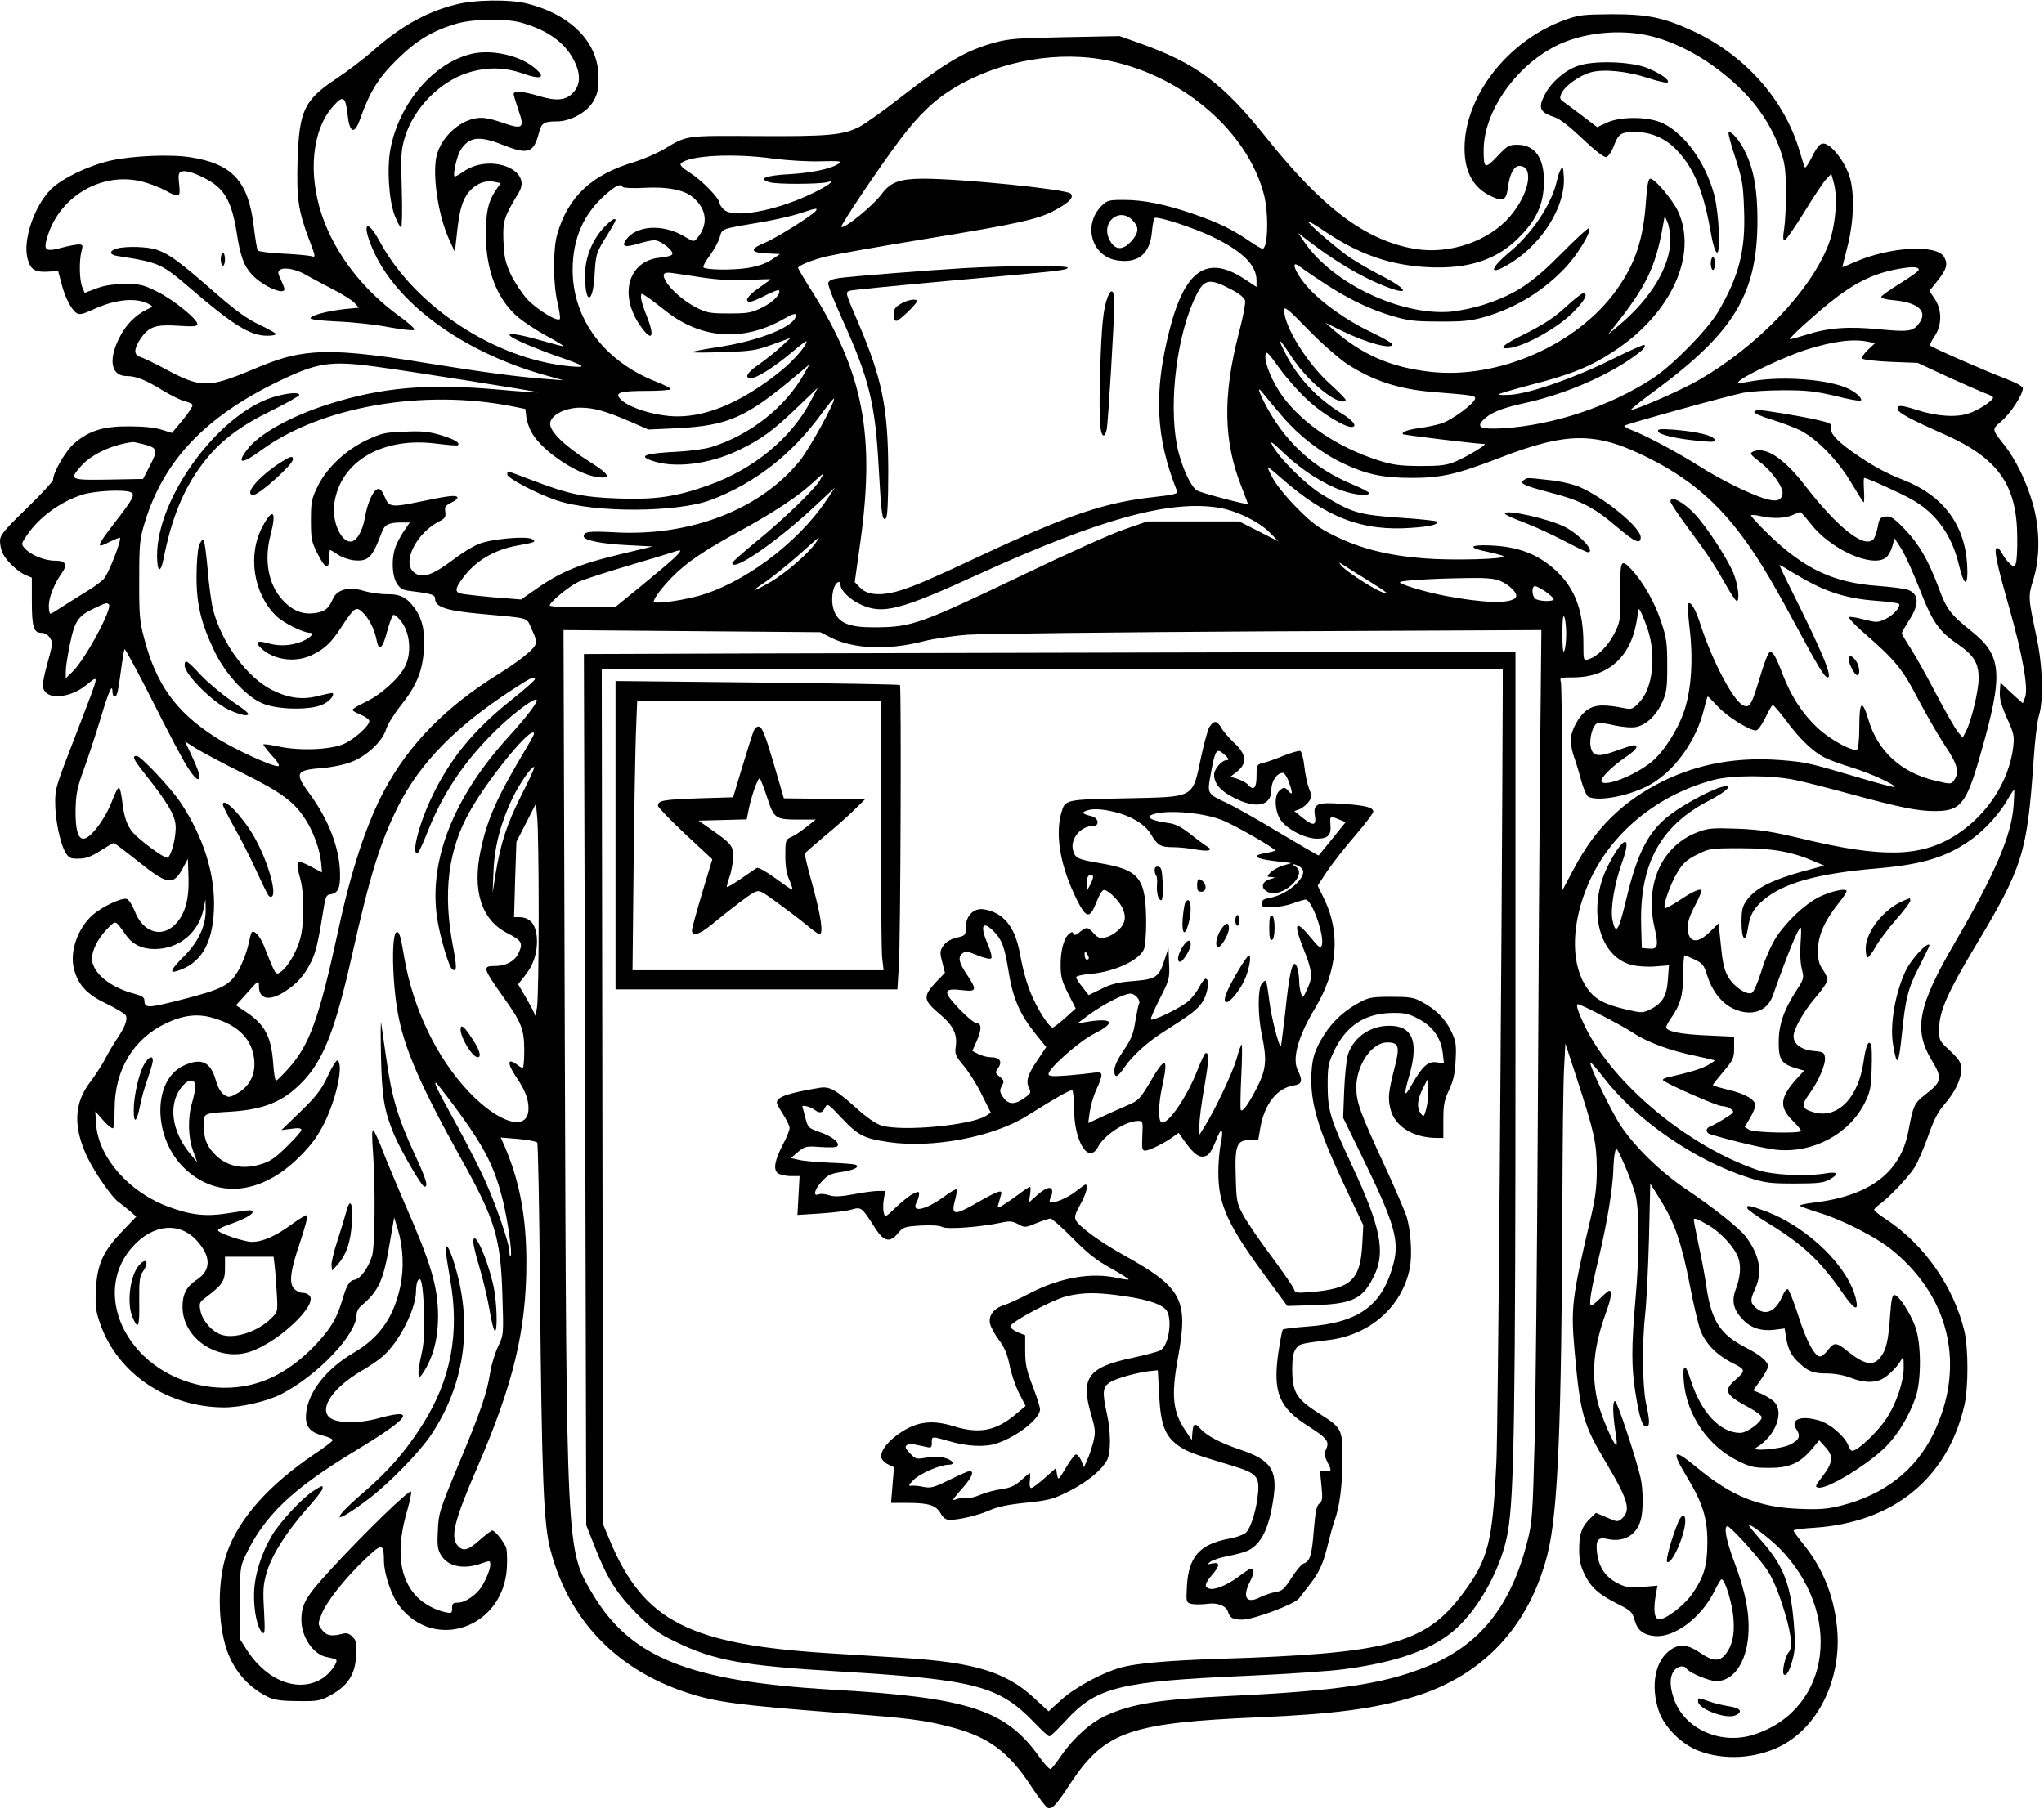 <?xml version="1.0" encoding="UTF-8" standalone="yes"?>
<svg version="1.0" xmlns="http://www.w3.org/2000/svg" width="962.014" height="851.542" viewBox="0 0 963 852" preserveAspectRatio="xMidYMid meet">
  <g transform="translate(0,852) scale(0.1,-0.1)" fill="#000000" stroke="none">
    <path d="M2144 8500 c-140 -36 -261 -105 -391 -221 -38 -33 -112 -90 -166
-126 -155 -103 -177 -151 -185 -386 -5 -180 3 -237 53 -370 33 -86 33 -89 12
-82 -12 3 -73 9 -135 12 -62 3 -115 10 -118 15 -3 5 -12 58 -19 118 -26 209
-101 290 -298 321 -96 15 -275 7 -377 -16 -105 -24 -229 -84 -280 -135 -79
-79 -134 -241 -110 -328 13 -50 35 -64 97 -60 l47 3 16 -61 c18 -68 46 -121
72 -138 13 -8 30 -4 75 17 106 49 204 59 265 26 20 -11 20 -12 -9 -25 -56 -27
-102 -74 -132 -136 -52 -104 -37 -178 36 -178 44 0 89 -18 170 -68 40 -24 87
-47 104 -51 18 -4 34 -11 36 -17 2 -6 -19 -38 -47 -72 l-50 -60 -48 15 c-30
10 -85 16 -152 16 -123 1 -190 -20 -260 -80 -40 -34 -100 -137 -100 -172 0 -7
-56 -68 -125 -135 -110 -107 -125 -126 -125 -154 0 -18 6 -45 14 -60 19 -37
75 -88 109 -101 l27 -11 0 -110 c0 -122 8 -150 45 -150 15 0 31 -9 40 -23 13
-21 13 -29 0 -78 -38 -137 -40 -157 -20 -179 31 -34 122 -20 185 29 71 55 74
76 -35 -209 -103 -266 -105 -271 -105 -340 0 -80 23 -191 48 -234 16 -27 23
-31 63 -30 33 0 58 9 102 37 31 20 60 37 63 37 3 0 53 -38 111 -84 144 -116
169 -119 216 -32 l22 41 3 -83 c4 -108 -16 -180 -64 -227 -64 -64 -151 -36
-189 63 -11 28 -28 55 -38 58 -23 7 -114 -35 -161 -76 -71 -63 -109 -174 -87
-256 20 -75 62 -119 155 -163 46 -22 86 -47 90 -56 7 -20 -7 -56 -43 -108 -15
-23 -40 -64 -54 -92 -14 -27 -45 -76 -70 -109 -79 -101 -84 -214 -14 -360 35
-72 114 -186 146 -209 10 -6 32 -25 51 -40 l32 -28 -66 -69 c-90 -93 -119
-157 -124 -275 -4 -77 -1 -101 20 -161 82 -235 317 -393 584 -394 79 0 200 28
266 61 173 88 358 282 358 376 0 13 9 31 21 41 85 72 106 119 137 307 l19 110
17 -55 c26 -85 30 -184 12 -270 -31 -145 -98 -241 -219 -312 -131 -77 -215
-185 -225 -287 -5 -59 16 -88 80 -104 27 -7 47 -16 45 -22 -1 -5 -40 -35 -87
-66 -214 -145 -354 -302 -411 -464 -45 -129 -45 -332 1 -462 35 -99 106 -178
200 -221 24 -11 66 -16 135 -16 93 -1 104 1 155 29 79 44 113 97 118 184 4 60
1 72 -17 90 -16 16 -28 20 -49 14 -51 -13 -74 -9 -95 19 -20 26 -20 28 -2 73
21 57 108 167 205 260 81 77 88 76 89 -11 1 -60 36 -163 72 -209 165 -217 489
-104 507 177 2 37 1 79 -2 92 -7 27 -53 86 -67 86 -4 0 -31 -20 -59 -45 -55
-49 -78 -55 -103 -27 -37 40 -17 118 92 370 170 393 231 647 231 965 0 215
-32 385 -104 551 l-17 38 83 -7 c46 -4 86 -12 89 -17 4 -6 10 -315 13 -687 9
-906 17 -1108 49 -1231 85 -329 310 -565 643 -674 136 -45 242 -59 724 -96
323 -24 398 -34 519 -66 177 -46 271 -115 377 -276 36 -55 72 -102 80 -105 21
-8 39 11 109 118 161 242 278 283 890 309 350 15 540 40 725 96 326 99 543
330 630 669 50 195 67 601 71 1670 1 281 4 562 8 625 l6 115 53 -162 c84 -259
94 -304 95 -428 0 -86 -6 -135 -27 -225 -91 -388 -96 -428 -77 -640 26 -290
40 -341 148 -521 106 -179 118 -223 73 -264 -17 -15 -22 -15 -69 6 l-52 22
-25 -24 c-41 -39 -54 -73 -54 -147 0 -53 6 -79 26 -120 31 -62 65 -92 155
-138 61 -30 69 -38 79 -72 13 -51 40 -73 93 -79 93 -11 222 85 284 211 15 31
30 56 34 56 16 0 52 -119 56 -186 6 -77 -6 -127 -38 -168 -27 -34 -60 -33
-115 5 -61 42 -100 47 -143 17 -73 -50 -96 -168 -56 -288 25 -76 108 -159 190
-189 119 -45 267 -36 384 23 173 88 281 303 268 531 -10 159 -63 298 -157 416
-28 34 -50 65 -50 69 0 4 44 10 98 13 373 25 627 232 707 577 19 84 19 266 0
349 -50 209 -188 407 -367 526 -32 21 -58 41 -58 46 0 4 10 15 23 24 43 30
137 128 166 174 16 25 45 93 65 149 26 76 47 116 76 149 50 57 80 119 80 166
0 32 -8 44 -52 87 -52 48 -53 50 -52 107 1 80 40 169 175 394 219 365 240 433
270 868 6 91 17 185 25 210 23 76 18 238 -12 376 -39 182 -39 186 -14 267 33
105 31 242 -4 361 -31 105 -80 205 -133 272 -60 76 -59 73 -14 112 43 36 101
125 101 154 0 11 -27 26 -87 49 -84 32 -341 144 -350 154 -3 2 7 22 21 43 36
52 36 125 1 177 l-25 37 40 50 c41 52 48 76 30 109 -33 62 -256 50 -422 -23
-32 -14 -58 -25 -58 -24 0 1 11 47 25 101 29 115 33 245 10 323 -17 56 -62
124 -100 149 -32 21 -47 10 -81 -59 -14 -27 -27 -47 -30 -44 -3 2 -13 35 -24
72 -70 245 -257 456 -504 571 -139 64 -213 79 -381 79 -137 -1 -156 -3 -223
-27 -268 -97 -472 -359 -472 -605 0 -114 43 -189 130 -228 54 -24 67 -16 75
47 8 61 28 98 53 98 72 0 47 -132 -44 -238 -99 -116 -284 -180 -446 -153 -231
38 -436 191 -700 522 -208 261 -331 352 -603 449 l-90 32 -255 -5 c-217 -4
-266 -7 -331 -25 -137 -37 -229 -91 -449 -261 -79 -62 -165 -123 -190 -136
-78 -40 -148 -46 -482 -44 -342 2 -330 4 -438 -61 -36 -21 -99 -48 -140 -61
-201 -59 -312 -162 -364 -338 -21 -71 -21 -230 0 -322 9 -38 14 -74 12 -79 -6
-19 -105 40 -153 91 -25 27 -60 80 -78 117 -26 56 -32 82 -35 157 -4 95 2 114
73 231 64 107 -135 183 -259 99 -20 -14 -40 -25 -43 -25 -12 0 8 94 27 125 39
62 87 69 197 25 121 -48 147 -40 172 56 12 47 24 54 85 54 64 0 141 43 171 94
20 35 25 56 25 113 0 163 -126 294 -335 348 -83 21 -251 19 -341 -5z m317 -86
c125 -37 203 -95 245 -180 31 -63 29 -112 -7 -150 -33 -35 -78 -39 -158 -15
-76 23 -121 27 -121 10 0 -5 10 -39 22 -74 31 -88 23 -95 -78 -60 -59 20 -88
25 -120 20 -88 -13 -176 -102 -190 -192 -15 -98 14 -275 62 -379 l27 -59 12
107 c9 76 20 120 37 150 29 53 83 83 133 74 l34 -7 -25 -36 c-34 -51 -45 -101
-45 -209 1 -163 51 -296 144 -380 28 -25 91 -67 141 -94 50 -27 87 -50 81 -50
-5 0 -58 14 -117 31 -139 39 -180 35 -88 -8 36 -17 112 -47 168 -67 142 -49
154 -58 67 -50 -352 33 -730 281 -896 588 -59 110 -86 89 -36 -29 107 -258
423 -490 812 -600 l90 -25 -80 6 c-126 9 -300 32 -558 74 -276 46 -429 60
-543 50 -99 -9 -157 -26 -295 -84 -197 -82 -235 -82 -398 6 -52 28 -106 54
-120 58 -32 9 -31 39 2 87 38 56 71 67 176 60 73 -5 91 -3 91 8 0 23 -112 114
-188 152 -68 34 -81 37 -155 36 -58 0 -97 -6 -135 -21 l-53 -20 -11 26 c-14
32 -16 124 -4 170 8 29 6 32 -14 32 -12 0 -49 -7 -82 -16 -77 -20 -85 -12 -63
58 60 189 259 302 446 254 35 -9 83 -28 107 -41 67 -37 73 -35 66 28 -5 43 -3
55 9 60 23 9 75 -9 137 -45 71 -43 103 -104 125 -241 17 -113 35 -160 73 -200
51 -54 152 -98 152 -67 0 5 -8 25 -17 45 -15 31 -15 37 -3 46 21 13 78 2 125
-26 22 -13 77 -42 121 -65 45 -23 92 -52 104 -65 l21 -23 -64 -6 c-82 -9 -160
-29 -164 -43 -2 -6 42 -12 129 -16 73 -3 182 -15 242 -27 61 -11 113 -17 118
-12 4 4 -25 31 -65 60 -177 127 -309 298 -371 482 -66 198 -45 402 54 512 47
53 58 46 68 -43 9 -83 32 -92 57 -22 47 133 87 197 174 283 93 92 170 138 283
171 82 23 235 25 309 3z m5321 -63 c140 -36 286 -121 411 -240 88 -84 152
-181 193 -291 23 -65 27 -90 28 -195 1 -66 -3 -146 -8 -179 -7 -45 -6 -58 4
-54 7 2 48 62 92 133 44 72 90 141 103 154 l23 24 12 -44 c19 -70 8 -201 -25
-288 -83 -219 -340 -486 -619 -644 -82 -47 -303 -143 -311 -135 -2 2 50 44
116 92 371 275 478 454 479 799 0 143 -17 241 -58 324 -25 53 -67 101 -78 91
-3 -4 11 -57 32 -120 33 -102 37 -126 41 -248 7 -188 -24 -309 -121 -475 -51
-87 -216 -255 -311 -317 -202 -131 -465 -219 -702 -234 -103 -6 -128 3 -98 36
32 35 86 58 191 81 178 38 369 117 502 207 61 42 78 59 69 69 -3 2 -72 -28
-154 -69 -172 -86 -379 -158 -473 -166 -36 -2 -62 -2 -59 2 4 4 74 24 156 46
186 47 282 87 394 162 265 177 388 450 295 654 -26 55 -109 154 -131 154 -9 0
-15 -31 -20 -102 -12 -182 -50 -298 -139 -422 -184 -258 -557 -422 -877 -386
-187 21 -323 81 -459 200 l-35 31 71 -35 c124 -61 244 -93 244 -66 0 5 -46 31
-102 58 -123 58 -254 154 -314 231 -47 60 -61 106 -25 80 187 -133 302 -194
437 -235 77 -23 108 -27 224 -27 111 -1 149 3 213 21 147 42 278 122 384 235
58 62 123 171 110 184 -4 3 -62 -50 -129 -118 -139 -141 -216 -192 -359 -240
-51 -17 -122 -32 -167 -36 -234 -18 -552 133 -685 326 l-31 45 60 -46 c93 -71
199 -137 287 -178 173 -80 203 -57 37 27 -57 30 -129 72 -159 95 -74 56 -182
150 -177 156 3 2 39 -20 82 -49 158 -106 305 -157 480 -166 198 -10 335 37
442 152 75 79 105 150 106 250 1 113 -42 174 -124 175 -41 0 -48 -4 -96 -55
-58 -61 -64 -59 -64 29 0 178 145 390 335 489 127 66 310 85 457 48z m-2553
-116 c349 -74 649 -335 726 -630 23 -90 19 -255 -7 -255 -5 0 -35 17 -66 39
-80 54 -142 84 -260 125 -131 45 -233 66 -327 66 -71 0 -79 -2 -105 -28 -90
-90 -47 -239 74 -257 98 -15 154 31 163 134 3 34 9 64 13 66 15 9 187 -47 275
-90 139 -67 205 -133 205 -204 l0 -31 -61 40 c-174 112 -278 39 -350 -247 -74
-292 -64 -503 36 -754 5 -14 -10 -18 -107 -29 -230 -25 -403 -83 -808 -272
-278 -131 -361 -165 -434 -180 -69 -13 -116 -5 -146 27 l-23 24 27 193 c69
500 13 791 -222 1167 -40 63 -72 117 -72 121 0 10 67 38 135 54 33 8 239 45
458 81 453 74 541 94 622 139 65 36 86 59 69 76 -20 20 -513 70 -693 70 -111
0 -155 -16 -196 -71 -41 -56 -179 -168 -191 -156 -6 6 182 286 277 412 90 119
165 190 260 246 214 127 491 175 728 124z m-1581 -461 c64 -8 158 -14 218 -12
87 2 102 1 87 -10 -34 -25 -129 -45 -237 -51 -111 -6 -148 -22 -89 -38 34 -10
226 -9 268 0 29 7 29 7 10 -9 -11 -9 -53 -32 -94 -51 -167 -77 -355 -110 -400
-69 -12 11 -21 25 -21 31 0 22 -83 107 -138 142 -38 24 -51 38 -44 45 38 38
251 49 440 22z m-714 -133 c4 -5 50 -7 104 -4 105 6 187 -10 227 -45 67 -57
73 -130 18 -194 -14 -16 -17 -15 -52 6 -105 66 -238 58 -285 -17 -17 -27 1
-31 58 -14 29 9 65 17 79 17 30 0 94 -51 84 -67 -4 -6 -30 -13 -58 -15 -151
-15 -196 -179 -88 -327 53 -74 65 -44 24 57 -14 34 -25 71 -25 83 0 21 1 21
27 3 15 -9 52 -38 83 -62 169 -138 372 -153 566 -41 38 22 54 26 54 16 0 -52
-172 -122 -376 -152 -59 -9 -111 -19 -114 -22 -3 -3 63 -3 145 0 136 4 158 8
235 36 l85 31 -50 -46 c-27 -25 -74 -61 -102 -81 -53 -36 -68 -63 -35 -63 27
0 111 53 190 120 39 33 72 58 72 54 0 -21 -60 -90 -119 -138 -176 -143 -342
-216 -489 -216 -102 0 -237 42 -272 85 -23 27 4 35 128 35 61 0 112 4 112 8 0
5 -31 21 -70 36 -243 96 -392 295 -392 526 0 148 51 264 155 355 51 45 71 53
81 36z m910 -112 c-12 -19 -185 -128 -241 -151 -72 -30 -69 -46 10 -50 l62 -3
-40 -27 c-27 -18 -64 -31 -114 -39 -74 -11 -194 -9 -207 3 -3 4 10 30 31 57
20 28 41 66 46 85 11 41 7 39 172 67 70 11 160 31 200 44 86 28 90 28 81 14z
m1491 -44 c30 -30 31 -54 4 -89 -45 -57 -87 -57 -113 -1 -39 81 48 152 109 90z
m2535 -88 c1 -128 -91 -282 -245 -410 l-50 -42 28 35 c155 195 197 282 233
485 l7 40 13 -30 c7 -16 13 -52 14 -78z m1170 -147 c0 -5 -39 -33 -87 -63 -48
-29 -88 -58 -90 -64 -2 -6 23 -13 61 -16 110 -10 156 -50 122 -102 -30 -45
-48 -48 -188 -35 -150 15 -242 8 -347 -25 -41 -13 -77 -23 -78 -21 -5 5 106
106 185 170 119 96 209 140 327 161 70 12 95 10 95 -5z m-5729 -36 c77 -11
147 -15 217 -11 56 3 102 4 102 3 0 -2 -25 -20 -55 -41 -52 -36 -71 -65 -41
-65 7 0 40 13 72 30 32 16 60 27 63 25 14 -15 -25 -56 -76 -81 -52 -26 -68
-29 -158 -29 -90 0 -106 3 -155 28 -60 31 -124 87 -146 129 -16 31 -6 40 37
33 14 -2 77 -11 140 -21z m2492 -57 c35 -18 59 -38 63 -51 3 -12 -10 -82 -30
-156 -76 -296 -72 -508 14 -724 16 -42 30 -78 30 -79 0 -6 -218 51 -239 63
-31 16 -78 121 -96 214 -40 209 2 531 92 709 37 75 63 79 166 24z m542 -349
c121 -79 244 -120 405 -133 187 -15 200 -17 200 -30 0 -22 -111 -104 -161
-119 -26 -8 -71 -17 -101 -21 -54 -7 -87 -19 -78 -29 4 -4 349 -46 383 -46 18
0 -76 -57 -136 -83 -44 -18 -71 -21 -167 -21 -98 1 -128 5 -200 28 -189 62
-347 168 -444 296 -49 66 -89 159 -84 199 3 22 11 14 65 -61 34 -47 94 -115
134 -151 64 -61 173 -127 206 -127 31 0 9 31 -48 65 -114 70 -207 169 -264
284 -39 76 -30 73 24 -9 51 -79 119 -149 186 -194 38 -25 75 -34 75 -18 0 4
-33 38 -74 75 -108 97 -215 270 -216 347 0 21 18 7 113 -91 61 -63 144 -135
182 -161z m2460 103 l29 -6 -33 -31 c-19 -18 -31 -36 -28 -41 4 -6 64 -13 134
-16 l128 -5 140 -65 c77 -35 157 -70 178 -78 20 -7 37 -16 37 -20 0 -15 -68
-60 -115 -75 -58 -20 -150 -14 -243 16 -76 24 -92 25 -92 5 0 -16 60 -49 219
-119 255 -113 344 -238 345 -486 1 -58 -2 -113 -7 -124 -7 -18 -8 -18 -28 0
-12 10 -27 31 -35 46 -8 16 -19 28 -25 28 -17 0 -4 -67 56 -277 65 -230 92
-384 76 -427 l-11 -28 -53 48 -52 49 -3 -42 c-2 -32 6 -63 33 -124 34 -74 36
-86 30 -138 -20 -161 -122 -318 -267 -412 -166 -107 -347 -111 -733 -18 -139
33 -194 42 -300 46 -116 4 -136 3 -186 -16 -168 -63 -250 -242 -205 -445 21
-93 17 -108 -26 -104 l-33 3 -3 110 c-7 286 91 467 321 585 85 44 117 78 60
64 -45 -11 -163 -73 -229 -120 -115 -81 -168 -181 -224 -417 -34 -143 -48
-163 -63 -91 -11 53 9 171 45 272 50 137 5 126 -67 -17 -99 -198 -44 -426 112
-466 27 -7 76 -10 112 -7 l64 5 -5 -66 c-5 -78 -25 -112 -82 -141 -37 -18 -40
-18 -114 -1 -102 24 -146 47 -182 97 -77 105 -80 285 -8 468 96 248 320 441
598 516 88 24 276 24 390 0 47 -10 165 -40 263 -67 229 -62 311 -79 393 -79
122 0 148 33 215 268 109 380 102 464 -43 580 -98 78 -117 103 -153 201 -51
136 -93 208 -161 279 -51 53 -66 63 -90 60 -25 -3 -30 -8 -37 -48 -5 -25 -14
-51 -19 -57 -41 -50 -167 48 -328 256 -97 125 -183 181 -241 155 -17 -8 -13
-14 35 -51 56 -43 110 -120 104 -149 -6 -33 -32 -38 -89 -20 -80 27 -203 88
-304 152 -98 62 -245 141 -314 168 -24 9 -41 19 -38 22 8 8 492 142 560 155
34 7 121 12 192 12 108 0 149 -5 243 -27 62 -16 116 -25 119 -22 9 9 -18 36
-56 55 -86 44 -306 62 -450 38 -82 -14 -83 -14 -60 5 42 32 222 115 308 142
130 41 224 53 296 37z m-7040 -116 c165 -22 775 -119 771 -122 -2 -2 -86 4
-187 13 -330 30 -550 11 -799 -68 -178 -56 -329 -140 -385 -214 -53 -69 -26
-71 64 -5 280 207 764 292 1186 208 l60 -12 5 -40 c3 -23 16 -57 29 -78 51
-84 212 -191 305 -203 71 -10 59 13 -42 76 -114 72 -184 141 -180 178 4 39 71
73 142 73 63 0 120 -16 236 -66 l85 -37 131 6 c245 12 329 49 573 255 l55 46
-24 -42 c-88 -159 -257 -292 -440 -348 -30 -9 -98 -18 -150 -21 -162 -8 -196
-20 -128 -43 105 -37 269 -17 407 49 108 52 164 93 280 205 l94 90 -33 -62
c-92 -176 -269 -322 -483 -398 -152 -54 -247 -68 -422 -62 -168 6 -235 20
-408 86 -59 23 -109 41 -112 41 -3 0 -5 -6 -5 -14 0 -17 138 -90 233 -122 174
-59 565 -58 726 2 206 78 380 213 519 403 34 47 62 80 62 75 0 -26 -116 -235
-160 -291 -187 -233 -520 -361 -881 -339 -111 6 -139 3 -139 -19 0 -19 83 -36
210 -42 l115 -6 -150 -36 c-207 -50 -290 -86 -420 -179 l-50 -35 -137 11 c-75
7 -144 15 -152 18 -23 9 -20 26 13 70 59 82 148 135 257 155 85 15 93 18 70
31 -27 15 -187 1 -247 -22 -27 -10 -82 -43 -122 -74 -102 -77 -151 -93 -189
-59 -54 48 15 184 121 238 28 14 32 21 29 45 -4 24 1 30 29 44 19 9 31 20 28
25 -6 11 -44 7 -172 -20 -139 -29 -151 -27 -170 21 -11 27 -22 40 -32 38 -22
-4 -50 -64 -62 -137 -12 -65 -40 -111 -68 -111 -46 0 -88 98 -76 179 28 200
229 317 486 282 51 -6 94 -10 96 -7 12 12 -14 27 -78 47 -57 17 -89 21 -172
17 -93 -3 -109 -7 -180 -40 -101 -49 -186 -129 -230 -217 -29 -60 -32 -74 -32
-161 0 -86 3 -101 30 -155 37 -73 55 -82 55 -26 0 23 3 41 6 41 3 0 19 -10 36
-21 16 -12 50 -24 74 -27 70 -7 88 11 134 135 13 33 32 43 93 43 l38 0 -29
-42 c-16 -24 -34 -58 -40 -77 -18 -53 -15 -131 7 -167 17 -27 27 -33 73 -38
95 -12 108 -17 108 -36 0 -38 54 -56 209 -70 247 -23 219 -14 247 -75 20 -42
23 -59 15 -74 -15 -27 -79 -77 -180 -140 -243 -152 -414 -327 -529 -541 -84
-156 -157 -377 -217 -656 -91 -420 -136 -545 -235 -656 -29 -32 -55 -58 -59
-58 -5 0 -11 37 -14 83 -9 124 -39 181 -127 240 l-48 32 54 60 c53 60 54 60
54 29 0 -61 49 -71 121 -25 59 38 92 75 124 139 24 47 35 97 62 267 7 41 12
51 30 53 36 5 47 29 45 100 -2 117 -54 252 -143 373 -73 99 -67 112 61 122 41
3 102 15 134 28 73 27 149 98 166 157 7 22 39 73 71 113 71 89 100 159 106
259 6 84 -6 141 -39 190 -39 56 -70 73 -135 72 -32 0 -81 7 -110 16 -71 21
-127 6 -146 -41 -18 -43 -38 -58 -85 -64 -57 -8 -105 12 -151 62 -67 73 -88
187 -56 308 29 110 11 129 -37 40 -73 -133 -45 -318 63 -423 35 -34 128 -80
160 -80 25 0 -1 -26 -42 -42 -52 -20 -107 -22 -160 -6 -53 15 -61 2 -20 -32
61 -51 161 -61 236 -22 58 29 87 58 132 127 62 95 71 101 101 72 30 -28 57
-81 66 -130 9 -51 27 -43 44 19 7 27 18 62 24 77 10 27 11 27 31 10 55 -49 72
-156 36 -230 -27 -56 -114 -135 -189 -170 -32 -15 -59 -31 -59 -36 -1 -4 17
-14 39 -23 22 -9 40 -22 40 -30 0 -22 -70 -85 -119 -107 -61 -28 -209 -34
-306 -13 -38 8 -72 13 -74 10 -2 -2 16 -25 39 -51 25 -26 39 -48 32 -51 -21
-7 -217 83 -303 140 -182 118 -274 247 -330 463 -21 79 -24 112 -23 275 0 172
2 191 27 273 89 289 284 495 627 661 183 89 246 99 455 71z m4280 -239 c77
-89 178 -167 280 -216 111 -53 189 -70 327 -70 139 0 213 17 417 96 319 123
454 122 704 -5 172 -87 299 -191 412 -336 82 -105 146 -209 267 -433 115 -214
144 -262 159 -262 24 0 -26 120 -162 393 -38 75 -67 137 -65 137 2 0 35 -19
72 -42 138 -83 235 -116 384 -127 55 -4 103 -11 106 -14 12 -12 -25 -54 -63
-72 -36 -17 -41 -17 -102 -2 -35 10 -67 14 -70 11 -3 -3 23 -32 58 -63 160
-139 193 -179 266 -320 39 -74 96 -173 127 -220 61 -90 71 -129 44 -166 -13
-19 -16 -19 -88 -2 -161 38 -271 139 -315 287 -29 98 -43 89 -43 -27 0 -54 -4
-104 -8 -110 -13 -20 -124 39 -189 99 -71 67 -124 148 -164 252 -31 82 -45
106 -59 106 -9 0 -26 -44 -60 -157 -29 -95 -40 -109 -69 -94 -48 26 -144 209
-200 382 -23 71 -45 108 -57 97 -4 -4 -1 -55 6 -113 18 -147 9 -289 -24 -390
-31 -93 -98 -197 -157 -245 -80 -64 -217 -117 -234 -91 -8 14 51 73 118 118
47 32 60 53 33 53 -7 0 -44 -12 -82 -26 -84 -31 -111 -27 -120 20 -7 40 10
102 32 110 8 3 44 -1 80 -10 38 -8 80 -12 101 -8 48 9 96 54 124 116 21 46 24
69 24 173 0 105 -3 131 -29 208 -30 91 -85 187 -139 245 -51 53 -54 47 -53
-105 1 -134 0 -140 -29 -198 -30 -58 -79 -107 -122 -120 -23 -6 -23 -5 -23 74
0 153 -39 258 -125 340 -86 81 -180 118 -317 123 -97 4 -103 -12 -11 -30 37
-8 72 -17 76 -21 14 -14 -242 -21 -375 -10 -167 13 -298 46 -418 105 -79 39
-109 61 -180 133 -47 47 -98 110 -113 139 -16 28 -26 52 -23 52 3 0 29 -21 58
-47 215 -190 386 -256 621 -238 89 6 129 17 115 30 -3 3 -84 12 -179 18 -193
14 -221 23 -365 112 -74 46 -195 166 -228 226 -16 28 -6 22 56 -37 85 -80 184
-143 272 -174 61 -21 126 -27 126 -11 0 4 -35 23 -77 40 -188 78 -324 205
-417 388 -33 67 -33 77 2 33 15 -19 54 -66 87 -104z m-5370 -127 c67 -17 70
-27 32 -100 l-33 -64 -162 -3 c-184 -3 -188 -1 -128 66 49 54 144 98 239 111
5 1 28 -4 52 -10z m3188 -170 c-26 -44 -169 -182 -300 -289 -62 -51 -113 -96
-113 -101 0 -45 213 102 394 272 l90 84 -43 -64 c-139 -205 -398 -395 -611
-450 -90 -23 -200 -36 -200 -24 0 15 39 67 87 116 68 69 146 122 317 216 164
90 275 163 345 228 25 23 47 42 49 43 2 0 -5 -14 -15 -31z m-3244 -58 c18 -11
6 -33 -81 -145 -86 -112 -88 -122 -17 -85 23 11 43 19 44 17 9 -9 -54 -171
-76 -194 -13 -14 -53 -43 -89 -64 -36 -22 -85 -53 -110 -69 -25 -17 -48 -31
-52 -31 -5 0 -8 17 -8 38 0 39 26 104 61 153 29 41 19 59 -33 59 -49 0 -114
27 -141 58 -18 20 -18 22 12 65 57 83 156 155 259 188 60 19 206 26 231 10z
m5121 -71 c83 -13 194 -67 244 -119 l39 -40 -92 47 -93 47 -216 0 -217 0 -109
-38 c-60 -20 -271 -115 -470 -211 -491 -235 -529 -249 -701 -250 -114 -1 -165
16 -190 65 -17 32 -19 86 -5 123 10 27 30 35 30 12 0 -26 44 -69 94 -92 105
-49 185 -28 561 144 566 258 891 348 1125 312z m2790 -75 c93 -121 289 -210
355 -161 10 7 24 31 30 52 l11 39 32 -49 c17 -27 56 -113 87 -192 61 -157 90
-197 185 -262 70 -49 93 -87 92 -157 0 -59 -34 -200 -59 -248 l-16 -31 -22 26
c-12 14 -57 93 -100 174 -43 82 -97 180 -121 217 -24 37 -44 71 -44 75 0 4 16
32 35 62 48 74 46 122 -4 142 -14 6 -78 14 -142 19 -211 15 -347 79 -517 243
-48 47 -85 87 -82 90 3 3 23 1 45 -4 56 -13 115 -11 150 5 17 7 33 14 36 14 4
1 25 -24 49 -54z m-4689 -94 c-36 -50 -139 -139 -210 -181 -89 -51 -101 -51
-25 0 32 22 102 78 154 124 52 47 96 85 98 85 2 1 -6 -12 -17 -28z m-661 -65
c-19 -19 -91 -79 -159 -135 l-124 -101 -154 0 c-86 0 -153 4 -153 9 0 15 89
89 133 110 23 11 128 45 232 76 105 31 201 60 215 65 44 15 45 11 10 -24z
m3260 -106 c103 -64 117 -77 66 -56 -46 19 -168 99 -187 123 -13 17 -12 17 11
2 14 -9 63 -40 110 -69z m625 -4 c50 -21 90 -63 76 -80 -25 -30 -152 -26 -336
9 -97 19 -218 56 -209 64 7 8 161 17 312 19 87 2 133 -2 157 -12z m217 -52
c21 -15 38 -31 38 -35 0 -14 -74 -11 -88 3 -16 16 -16 58 0 58 7 0 29 -12 50
-26z m-6769 -60 c18 -19 -113 -262 -172 -318 l-31 -30 0 35 c0 19 9 76 20 128
22 107 38 131 115 167 54 26 59 27 68 18z m7249 -114 c42 -125 26 -279 -38
-347 -29 -31 -38 -35 -66 -29 -99 20 -142 18 -178 -6 -42 -28 -80 -99 -80
-148 1 -19 8 -53 16 -75 8 -22 23 -71 33 -109 10 -37 25 -72 32 -77 40 -25
178 -2 275 46 126 61 238 214 274 373 7 28 14 52 16 52 2 0 24 -22 49 -49 44
-47 147 -111 178 -111 9 0 27 25 44 59 15 33 31 60 35 60 5 1 32 -32 62 -71
62 -85 128 -149 183 -176 21 -11 79 -32 128 -47 84 -25 210 -83 201 -92 -2 -2
-80 18 -172 46 -238 70 -244 71 -361 81 -207 16 -388 -16 -558 -99 -189 -94
-319 -221 -420 -413 l-55 -103 0 480 c0 264 -3 490 -6 503 -6 21 -4 22 59 22
159 0 266 92 296 255 6 32 11 61 11 64 1 15 22 -31 42 -89z m-383 -25 c0 -33
-4 -69 -9 -80 -6 -13 -9 15 -9 80 0 65 3 93 9 80 5 -11 9 -47 9 -80z m-3463
-18 c105 -53 267 -60 434 -17 46 12 140 26 209 31 69 5 706 12 1414 16 l1289
6 -6 -589 c-3 -324 -8 -1102 -11 -1729 -3 -627 -10 -1307 -15 -1510 -9 -341
-11 -378 -34 -466 -78 -308 -226 -492 -478 -592 -202 -81 -419 -113 -928 -137
-327 -16 -455 -36 -577 -91 -73 -32 -158 -109 -214 -191 -21 -31 -43 -59 -48
-62 -5 -4 -30 23 -55 58 -158 222 -334 279 -976 316 -674 39 -952 151 -1131
456 -121 206 -120 185 -128 2613 l-6 1924 605 -5 605 -5 51 -26z m-3033 -609
c36 -57 57 -73 57 -42 0 8 -15 48 -34 89 l-34 73 52 -33 c29 -18 128 -71 221
-117 180 -89 241 -134 294 -217 38 -59 67 -139 74 -203 l4 -47 -46 24 c-76 41
-81 37 -56 -55 19 -70 19 -209 0 -279 -16 -63 -60 -137 -93 -159 -24 -16 -22
-19 -78 122 -18 46 -46 77 -58 65 -3 -3 -10 -30 -16 -59 -6 -29 -25 -81 -43
-114 -43 -77 -73 -94 -277 -146 -158 -40 -169 -40 -170 1 0 11 -15 20 -46 28
-105 27 -185 87 -199 150 -9 40 22 107 70 156 43 42 35 45 89 -30 30 -43 75
-65 134 -65 116 0 209 77 232 193 l8 42 1 -47 c2 -77 -34 -154 -101 -221 -62
-62 -72 -83 -35 -71 113 35 168 126 175 289 7 164 -48 340 -155 502 -45 69
-190 223 -209 223 -24 0 -16 -16 45 -93 96 -121 133 -182 138 -230 6 -51 -21
-157 -40 -157 -17 0 -124 79 -158 116 -30 33 -45 75 -54 157 -4 31 -10 57 -15
57 -5 0 -18 -25 -29 -55 -34 -91 -104 -185 -138 -185 -26 0 -38 45 -37 135 2
78 7 104 42 200 22 61 56 166 77 235 37 124 55 165 55 122 0 -12 4 -22 10 -22
12 0 16 20 31 130 6 46 13 88 16 93 2 4 62 -106 132 -245 70 -139 143 -279
164 -310z m1637 413 c0 -5 -51 -50 -114 -100 -177 -141 -290 -280 -375 -462
-61 -130 -96 -276 -61 -254 4 2 27 52 50 111 75 185 185 343 343 490 72 67
156 128 165 119 9 -8 -44 -78 -132 -175 -258 -283 -376 -580 -337 -851 12 -85
56 -235 72 -245 21 -13 22 9 5 99 -51 261 -26 466 81 652 81 142 261 365 293
365 13 0 13 0 -77 -153 -97 -166 -141 -270 -168 -400 -41 -192 3 -330 125
-392 67 -34 74 -46 56 -88 -17 -43 -60 -67 -116 -67 -58 0 -55 -10 42 -147 85
-119 98 -152 98 -250 0 -46 -3 -83 -7 -83 -5 0 -17 7 -27 15 -45 34 -48 8 -6
-55 43 -63 60 -106 60 -151 0 -112 -138 -73 -282 79 -151 160 -261 390 -303
630 -17 102 -23 122 -35 122 -27 0 -23 -238 6 -390 31 -164 106 -335 297 -679
160 -286 186 -373 194 -642 6 -185 6 -187 -20 -241 -14 -30 -31 -84 -37 -121
-16 -101 -44 -183 -148 -432 -91 -219 -96 -234 -99 -315 -4 -73 -1 -90 16
-118 34 -53 106 -67 190 -37 40 14 41 14 41 -8 0 -24 -31 -93 -52 -117 -29
-34 -72 -60 -99 -60 -24 0 -29 -4 -29 -26 0 -24 -2 -25 -32 -19 -47 10 -99 38
-132 71 -86 87 -102 226 -46 413 11 40 19 78 17 84 -5 14 -211 -185 -377 -365
-119 -129 -140 -165 -140 -240 0 -80 57 -163 118 -174 20 -4 40 -9 44 -11 15
-8 -23 -63 -60 -88 -111 -73 -263 -17 -359 132 l-33 52 0 168 c0 156 2 172 24
220 90 192 220 317 521 499 258 156 291 203 109 153 -98 -27 -204 -24 -234 6
-45 45 22 140 153 217 37 21 83 53 101 69 76 66 156 223 156 307 0 20 4 43 9
50 15 25 24 -19 29 -150 3 -99 0 -144 -13 -201 -9 -40 -15 -82 -13 -93 3 -16
8 -13 26 16 44 70 66 158 66 260 -1 141 -32 245 -159 535 -31 72 -75 176 -97
232 -21 57 -44 105 -49 109 -7 4 -7 -30 -2 -98 12 -161 10 -447 -4 -494 -18
-57 -55 -108 -81 -112 -25 -4 -38 -23 -59 -95 -27 -93 -64 -150 -147 -233 -99
-97 -203 -155 -317 -174 -169 -29 -352 27 -472 143 -158 154 -181 368 -55 511
97 111 226 123 308 29 65 -73 64 -137 -1 -180 -50 -33 -69 -68 -69 -129 0
-152 172 -263 323 -210 134 48 313 218 276 262 -6 8 -21 14 -34 14 -12 0 -30
9 -40 20 -25 27 -16 88 32 228 20 61 34 114 31 118 -4 3 -38 -17 -76 -45 -74
-54 -135 -81 -186 -81 -39 1 -162 43 -159 55 1 5 23 17 50 26 65 22 113 47
113 59 0 13 -8 12 -115 -5 -104 -17 -176 -9 -283 31 -185 69 -327 231 -339
387 l-4 62 38 -43 c21 -24 42 -40 46 -36 4 4 7 44 7 90 0 184 88 331 242 404
82 39 150 47 223 25 119 -34 185 -102 193 -200 6 -67 -23 -123 -80 -155 -36
-20 -41 -21 -63 -6 -15 10 -29 35 -39 70 -25 87 -70 105 -154 65 -146 -71
-141 -344 10 -485 153 -143 361 -121 538 56 58 58 85 95 118 160 58 118 92
277 62 295 -5 3 -25 -29 -45 -72 -30 -64 -51 -93 -127 -167 l-92 -89 47 6 c33
5 47 3 47 -5 0 -7 -31 -42 -69 -79 -56 -55 -79 -71 -125 -84 -87 -26 -162 -8
-218 52 -35 37 -48 73 -48 133 0 57 -4 56 130 64 154 10 244 47 332 137 102
104 157 246 238 606 83 371 132 528 216 696 103 203 267 372 533 546 93 61
111 69 111 52z m-64 -547 c-68 -136 -96 -220 -121 -369 l-14 -90 4 100 c4 116
35 234 91 349 35 71 92 152 101 143 2 -3 -25 -63 -61 -133z m7031 -47 c-10
-142 -88 -323 -277 -647 -174 -298 -196 -411 -108 -556 50 -82 46 -100 -29
-158 -55 -43 -59 -52 -82 -175 -38 -197 -184 -306 -453 -337 -32 -4 -58 -10
-58 -13 0 -3 37 -17 82 -31 116 -34 282 -119 359 -184 269 -223 340 -548 187
-862 -83 -170 -231 -285 -431 -336 -67 -17 -102 -20 -202 -16 -190 8 -318 60
-482 196 -111 92 -122 81 -44 -48 73 -120 96 -194 95 -310 -1 -108 -16 -158
-70 -237 -39 -57 -132 -127 -160 -121 -21 4 -25 48 -12 120 l7 38 -72 -6 c-62
-5 -78 -2 -117 18 -56 29 -86 73 -95 138 -9 64 3 81 48 70 76 -17 137 17 157
89 13 46 12 143 -1 201 -20 88 -110 360 -120 360 -12 0 -11 -59 1 -139 6 -35
9 -66 6 -68 -10 -10 -77 147 -91 212 -28 133 -16 251 40 408 26 70 31 107 17
107 -4 0 -23 -16 -42 -35 -19 -19 -38 -35 -43 -35 -13 0 -2 70 38 236 37 155
64 322 66 405 1 30 4 67 8 82 5 26 9 21 43 -56 21 -47 44 -111 53 -143 19 -75
20 -274 0 -499 -19 -217 -19 -317 0 -435 19 -118 32 -160 51 -160 18 0 17 26
-1 110 -17 78 -19 287 -4 420 6 52 14 212 18 355 l6 260 49 -79 c65 -104 99
-201 137 -398 17 -90 40 -186 50 -214 24 -63 76 -117 152 -155 63 -32 63 -35
10 -82 -55 -49 -45 -68 75 -132 28 -16 52 -34 52 -41 0 -23 -69 -74 -101 -74
-95 0 -186 97 -235 253 -24 78 -38 73 -31 -11 13 -157 114 -305 257 -375 56
-28 75 -32 145 -32 95 0 143 21 200 87 l36 43 31 -34 c37 -42 34 -72 -18 -139
-33 -43 -34 -47 -16 -50 44 -7 236 111 319 195 57 58 110 147 139 233 27 81
26 255 -3 332 -25 67 -78 148 -98 148 -10 0 -15 -25 -20 -97 -8 -118 -18 -162
-46 -197 -34 -43 -75 -35 -156 30 -51 42 -63 42 -91 4 -13 -17 -29 -30 -37
-30 -26 0 -66 76 -104 197 -21 64 -42 118 -48 120 -6 2 -16 -10 -23 -27 -32
-78 -83 -102 -128 -60 -27 25 -27 36 -2 91 35 78 20 158 -46 245 -32 41 -145
131 -284 225 -116 78 -240 199 -305 298 -46 70 -151 288 -142 297 2 2 31 -32
65 -75 154 -199 430 -389 680 -468 77 -25 103 -28 217 -28 106 0 136 3 163 18
48 26 41 40 -15 30 -94 -16 -253 -8 -323 16 -328 112 -680 405 -812 675 -34
71 -45 106 -34 106 15 0 206 -99 257 -133 69 -46 176 -86 304 -112 44 -9 81
-18 83 -20 2 -2 -15 -13 -37 -25 -36 -18 -84 -32 -185 -55 -16 -3 -25 -10 -20
-14 21 -19 254 -121 276 -121 13 0 33 -6 43 -14 18 -13 16 -16 -30 -45 -27
-17 -57 -33 -67 -37 -23 -7 -23 -30 0 -37 114 -34 260 -68 312 -73 173 -17
344 75 417 224 24 48 29 72 31 155 2 54 1 105 -2 114 -12 29 -25 0 -36 -77
-24 -170 -121 -270 -232 -240 -60 17 -64 31 -24 87 45 62 78 140 74 172 -3 24
-8 27 -57 31 -55 6 -91 33 -91 69 0 33 48 118 103 182 32 36 57 74 57 84 0 9
-10 31 -22 48 -18 25 -23 45 -23 92 1 69 30 136 95 218 22 27 40 54 40 60 0
16 -77 -1 -132 -29 -66 -34 -151 -114 -200 -189 -22 -34 -52 -101 -69 -158
-18 -57 -37 -101 -46 -104 -26 -10 -83 29 -110 74 -19 33 -27 66 -35 148 l-11
106 -41 -40 c-45 -44 -79 -52 -96 -22 -18 35 -11 78 26 146 19 37 33 69 30 72
-9 9 -45 -8 -106 -49 -34 -22 -63 -38 -66 -35 -11 10 25 112 58 167 27 45 44
60 93 85 58 29 64 30 205 30 151 0 242 -16 350 -63 l45 -19 -45 -12 c-191 -49
-277 -90 -321 -152 -20 -28 -24 -46 -24 -103 0 -83 19 -101 30 -29 9 62 26 93
70 131 93 82 255 128 540 152 220 19 333 55 452 143 62 47 127 119 166 189 12
21 24 38 26 38 2 0 1 -33 -2 -73z m-6949 -512 c0 -214 -3 -412 -8 -440 -4 -27
-8 -45 -9 -38 0 6 -19 42 -40 79 l-40 68 31 39 c39 49 57 99 58 160 0 78 -28
117 -85 117 l-23 0 5 178 6 177 46 90 46 90 6 -65 c4 -36 7 -240 7 -455z
m5945 -139 c-3 -43 -1 -94 6 -120 11 -44 10 -47 -29 -107 -57 -89 -80 -157
-80 -239 0 -81 13 -101 79 -121 l41 -12 -35 -38 c-79 -88 -84 -133 -20 -197
25 -25 43 -47 40 -50 -11 -12 -221 -7 -243 6 l-22 13 25 43 c14 23 25 50 25
59 0 27 -48 55 -125 73 -41 10 -75 20 -75 23 0 3 23 32 50 64 46 54 50 63 50
111 l0 53 -127 6 c-125 5 -193 19 -193 39 0 5 9 23 20 38 46 65 60 112 60 208
0 50 3 92 7 92 4 0 25 -9 48 -20 36 -17 44 -27 58 -74 23 -73 67 -129 119
-155 87 -42 164 -17 191 61 71 201 119 318 131 318 3 0 2 -33 -1 -74z m-7563
-673 c0 -16 -7 -50 -15 -77 -21 -69 -19 -165 5 -228 l19 -53 -29 35 c-95 112
-111 247 -37 328 29 32 57 29 57 -5z m1218 -90 c145 -196 191 -285 232 -451
22 -91 45 -251 36 -259 -3 -4 -6 6 -6 22 0 35 -59 209 -112 328 -22 50 -84
173 -139 273 -94 171 -105 194 -95 194 2 0 40 -48 84 -107z m5908 -563 c61
-34 128 -108 144 -156 14 -41 9 -91 -13 -150 -20 -53 -10 -95 35 -141 38 -40
89 -55 150 -47 l46 6 7 -43 c9 -55 25 -87 62 -120 43 -40 66 -49 130 -49 34 0
80 -8 111 -20 61 -24 112 -26 150 -6 29 15 73 59 90 91 9 17 11 11 11 -35 1
-65 -34 -170 -79 -239 -32 -51 -110 -130 -148 -150 -19 -10 -23 -8 -35 22 -18
43 -86 101 -136 115 -86 26 -139 6 -107 -42 21 -32 13 -50 -32 -72 -43 -21
-191 -33 -157 -13 90 53 134 168 82 217 -12 11 -39 28 -60 37 l-37 15 35 49
c19 27 35 56 35 64 0 23 -37 54 -103 88 -122 62 -163 125 -187 284 -6 44 -22
132 -36 195 -13 63 -24 118 -24 123 0 12 13 8 66 -23z m-6752 -192 c3 -24 7
-82 10 -130 5 -87 5 -88 -26 -118 -61 -61 -166 -97 -230 -79 -46 12 -95 67
-104 116 -6 32 -4 39 20 57 84 63 96 81 96 140 l0 56 114 0 115 0 5 -42z
m7086 -1328 c305 -306 249 -759 -111 -880 -158 -54 -334 23 -383 168 -20 58
-20 102 0 130 16 23 48 29 60 11 11 -19 107 -59 140 -59 81 0 142 88 151 218
7 99 -13 203 -67 346 -38 101 -50 166 -31 166 12 0 126 -123 176 -191 29 -39
53 -91 78 -166 45 -134 56 -215 34 -237 -16 -17 -33 -93 -23 -104 12 -11 27
15 42 71 12 46 13 79 5 174 -16 188 -51 273 -165 399 -25 29 -46 55 -46 58 0
13 90 -55 140 -104z"/>
    <path d="M2230 8270 c-181 -38 -348 -229 -390 -448 -18 -89 -8 -242 19 -314
13 -32 26 -58 31 -58 4 0 6 80 3 178 -5 163 -4 185 15 249 42 136 165 262 299
303 88 27 171 26 258 -5 85 -30 109 -19 55 26 -68 58 -196 88 -290 69z"/>
    <path d="M551 7351 c-37 -10 -37 -29 1 -35 198 -31 207 -35 343 -151 202 -174
284 -225 363 -225 23 0 42 3 42 8 0 4 -35 23 -78 44 -58 27 -112 66 -217 158
-160 140 -208 175 -266 195 -42 15 -145 18 -188 6z"/>
    <path d="M1040 7300 c0 -16 5 -30 10 -30 6 0 10 14 10 30 0 17 -4 30 -10 30
-5 0 -10 -13 -10 -30z"/>
    <path d="M7432 8211 c-60 -21 -124 -77 -153 -133 -34 -65 -25 -85 45 -108 25
-8 71 -44 132 -102 58 -55 101 -88 111 -86 10 2 24 22 33 44 25 67 35 74 104
74 78 0 147 -31 203 -93 75 -82 120 -191 152 -375 10 -59 22 -97 30 -100 19
-6 9 191 -13 273 -41 151 -137 285 -241 336 -67 32 -197 34 -265 3 l-45 -21
-67 51 c-37 28 -77 58 -90 67 -20 14 -21 19 -11 42 16 34 85 84 137 98 61 17
170 6 269 -26 48 -16 90 -25 94 -21 11 11 -35 43 -97 68 -79 31 -253 36 -328
9z"/>
    <path d="M7354 7725 c-7 -11 -15 -36 -19 -55 -23 -107 -114 -245 -223 -336
-104 -87 -95 -116 14 -46 145 94 248 264 242 396 -3 51 -5 58 -14 41z"/>
    <path d="M8060 7280 c0 -16 5 -30 10 -30 6 0 10 14 10 30 0 17 -4 30 -10 30
-5 0 -10 -13 -10 -30z"/>
    <path d="M7375 7074 c-52 -48 -100 -79 -182 -121 -117 -57 -141 -80 -75 -70
72 12 219 94 288 162 60 59 80 96 52 95 -7 -1 -44 -30 -83 -66z"/>
    <path d="M4550 7259 c-188 -11 -535 -39 -595 -47 -35 -5 -51 -12 -53 -24 -2
-10 28 -86 66 -170 127 -280 156 -399 172 -701 12 -220 17 -254 34 -237 7 7
11 76 11 223 -1 299 -29 436 -144 704 -58 135 -59 138 -38 145 12 4 229 25
482 48 518 46 545 49 545 61 0 11 -288 9 -480 -2z"/>
    <path d="M5219 7123 c-22 -57 -29 -134 -36 -354 -6 -220 -1 -299 17 -299 4 0
11 12 14 28 7 30 36 517 36 600 0 57 -14 68 -31 25z"/>
    <path d="M4243 7090 c-26 -15 -33 -27 -33 -50 0 -18 5 -30 13 -30 13 0 97 80
97 93 0 14 -46 6 -77 -13z"/>
    <path d="M2848 7453 c-54 -55 -90 -140 -91 -216 -4 -145 35 -159 44 -16 6 106
8 111 61 195 21 34 38 64 38 68 0 14 -18 4 -52 -31z"/>
    <path d="M8265 6581 c-3 -5 34 -22 82 -36 48 -15 109 -38 135 -51 78 -40 177
-141 238 -244 30 -50 57 -93 60 -95 3 -2 4 23 2 56 -2 32 -2 59 1 59 13 0 177
-74 225 -102 115 -65 189 -169 222 -311 25 -104 44 -102 38 4 -11 190 -115
327 -300 399 -85 33 -152 70 -245 136 -73 52 -103 87 -96 113 4 16 -5 21 -68
35 -67 16 -249 46 -276 46 -6 0 -14 -4 -18 -9z"/>
    <path d="M7812 6489 c5 -16 88 -35 197 -45 61 -6 73 -5 69 7 -6 19 -83 37
-187 46 -70 5 -83 4 -79 -8z"/>
    <path d="M1284 6650 c-257 -82 -544 -474 -544 -745 0 -78 16 -88 30 -19 37
191 94 331 183 449 79 105 171 176 324 251 73 36 133 70 133 75 0 15 -60 9
-126 -11z"/>
    <path d="M1319 6341 c-102 -66 -173 -151 -125 -151 27 0 186 143 186 167 0 19
-11 16 -61 -16z"/>
    <path d="M938 5953 c-6 -16 -12 -80 -12 -143 -1 -135 21 -224 85 -358 50 -104
146 -209 222 -243 69 -32 231 -35 289 -6 32 16 55 43 45 53 -1 2 -30 -4 -62
-12 -78 -21 -143 -13 -222 26 -117 58 -236 218 -278 375 -9 33 -21 122 -27
198 -7 75 -15 137 -20 137 -5 0 -14 -12 -20 -27z"/>
    <path d="M870 5386 c0 -40 127 -169 205 -207 35 -17 73 -29 86 -27 20 2 9 14
-68 66 -51 35 -116 90 -145 121 -68 73 -78 79 -78 47z"/>
    <path d="M7180 6260 c-25 -15 -2 -26 123 -59 144 -37 207 -70 314 -161 84 -72
113 -85 113 -50 0 46 -165 182 -285 236 -36 15 -90 28 -148 34 -111 12 -99 12
-117 0z"/>
    <path d="M7870 6159 c0 -7 35 -60 78 -118 98 -132 127 -176 182 -273 24 -43
48 -78 52 -78 16 0 7 76 -15 131 -29 69 -123 214 -179 275 -55 60 -118 93
-118 63z"/>
    <path d="M7090 6102 c0 -5 39 -23 88 -41 48 -18 133 -57 190 -87 57 -30 107
-54 113 -54 38 0 -37 82 -108 119 -78 39 -283 85 -283 63z"/>
    <path d="M8710 5415 c0 -22 29 -75 40 -75 15 0 12 43 -6 68 -18 26 -34 29 -34
7z"/>
    <path d="M3578 5443 l-827 -3 6 -2053 5 -2052 38 -96 c58 -151 104 -224 199
-320 72 -72 102 -94 181 -132 184 -90 314 -114 785 -142 630 -38 741 -67 907
-239 34 -36 67 -66 72 -66 5 0 41 34 79 76 144 156 252 183 849 209 183 8 390
22 458 31 254 33 425 95 532 193 113 103 215 294 242 454 30 169 36 565 36
2360 l0 1787 -1367 -2 c-753 -2 -1740 -4 -2195 -5z m3502 -175 c-5 -1308 -22
-3476 -30 -3637 -18 -378 -38 -457 -158 -618 -177 -237 -347 -283 -1157 -308
-235 -8 -383 -21 -455 -41 -91 -26 -216 -94 -280 -152 l-60 -54 -66 61 c-133
124 -282 170 -624 191 -91 6 -241 15 -335 21 -667 41 -881 150 -1041 530 l-33
79 -3 2015 -3 2015 2123 0 2122 0 0 -102z"/>
    <path d="M2900 4587 l0 -727 664 0 664 0 7 113 c8 138 12 1313 5 1321 -3 3
-306 8 -673 12 l-667 7 0 -726z m1250 59 c0 -315 3 -601 6 -635 l7 -61 -592 0
-591 0 5 483 c3 265 8 551 11 635 l6 152 574 0 574 0 0 -574z"/>
    <path d="M3549 5073 c-6 -15 -29 -91 -53 -168 l-42 -140 -165 -5 c-166 -6
-189 -10 -189 -35 0 -7 58 -67 128 -133 l128 -119 -48 -159 c-26 -87 -48 -167
-48 -176 0 -30 35 -20 90 25 103 84 175 139 201 153 26 13 31 11 105 -43 43
-31 105 -78 137 -104 32 -27 62 -49 68 -49 19 0 8 81 -31 224 -23 82 -40 151
-38 156 2 4 44 41 93 82 50 41 113 97 140 124 l50 49 -191 3 -191 2 -49 168
c-37 126 -54 168 -67 170 -11 2 -21 -6 -28 -25z m66 -311 c32 -98 38 -102 152
-102 l76 0 -44 -35 c-24 -19 -56 -41 -71 -47 -27 -12 -28 -16 -28 -88 0 -52 6
-88 20 -117 10 -24 16 -43 12 -43 -4 0 -40 25 -81 55 -41 30 -79 51 -85 47 -6
-3 -39 -26 -74 -50 -35 -24 -65 -42 -67 -40 -2 2 3 24 12 48 9 25 16 67 17 93
1 54 -7 63 -113 137 l-50 35 113 3 114 3 7 35 c12 68 47 166 55 158 4 -5 20
-46 35 -92z"/>
    <path d="M5696 5093 c-7 -16 -23 -73 -35 -128 -45 -210 -23 -197 -362 -205
-282 -6 -281 -5 -299 -69 -30 -108 -3 -256 75 -412 43 -85 60 -87 90 -10 11
30 26 56 34 59 15 5 67 -42 87 -80 22 -43 17 -77 -16 -108 -17 -16 -44 -32
-62 -35 -25 -6 -35 -3 -55 19 -29 31 -33 32 -66 6 -18 -15 -26 -17 -30 -8 -3
10 -7 10 -20 0 -25 -21 -41 -80 -40 -151 0 -52 7 -75 36 -132 l35 -69 -50 -45
c-28 -25 -54 -45 -59 -45 -12 0 -53 58 -81 115 -34 67 -54 133 -73 235 -23
125 -77 192 -169 207 -48 8 -86 -30 -86 -85 0 -37 -2 -39 -42 -48 -26 -6 -49
-19 -62 -36 -18 -26 -19 -32 -7 -79 l13 -51 -35 -36 c-71 -75 -70 -91 11 -159
62 -52 83 -94 75 -150 -5 -39 -2 -46 38 -94 24 -29 63 -90 85 -136 l42 -84
-23 -15 c-68 -44 -390 -75 -491 -46 -27 8 -69 37 -120 83 -98 87 -126 103
-173 95 -150 -25 -201 -43 -201 -70 0 -6 14 -31 30 -56 16 -25 30 -53 30 -63
0 -10 -13 -44 -30 -75 -41 -79 -48 -121 -25 -139 11 -7 38 -13 61 -13 l41 0
-5 -91 -5 -92 109 7 c60 4 127 12 148 19 44 12 46 11 109 -88 41 -64 70 -70
107 -25 25 30 31 32 107 37 52 3 90 0 103 -7 23 -12 183 0 279 21 37 8 51 7
77 -7 32 -18 35 -17 86 4 29 12 60 22 67 22 7 0 55 -42 105 -93 70 -71 112
-104 179 -141 48 -27 86 -50 84 -53 -2 -2 -24 1 -48 6 -123 29 -270 4 -411
-68 -51 -27 -110 -54 -131 -60 -47 -16 -72 -51 -62 -88 3 -15 22 -49 42 -76
26 -35 39 -67 49 -116 7 -38 27 -97 44 -132 l32 -62 -39 -33 c-97 -84 -176
-101 -299 -63 -97 30 -165 24 -241 -23 -63 -39 -106 -90 -101 -123 2 -11 16
-26 31 -33 l29 -14 -7 -84 -7 -84 79 0 c98 0 133 -11 155 -50 11 -20 25 -30
41 -30 47 0 138 22 189 45 36 16 87 27 156 34 132 14 142 17 232 63 79 42 142
95 166 140 18 34 18 134 -1 218 -23 104 -20 127 16 149 32 20 137 48 194 53
l30 3 6 -115 c7 -140 27 -194 89 -239 40 -29 72 -41 253 -95 117 -36 131 -50
124 -130 -7 -77 -33 -162 -56 -185 -10 -10 -47 -24 -83 -30 -136 -26 -188 -85
-196 -222 -4 -77 -4 -78 22 -85 14 -3 46 -3 70 0 51 8 93 -8 102 -38 9 -28 22
-36 67 -36 51 0 248 73 267 100 8 11 30 39 48 62 46 58 66 101 87 188 10 41
24 93 32 115 25 68 37 165 38 292 0 140 -3 146 -105 211 -112 71 -130 100
-132 207 0 53 4 82 16 99 16 26 18 26 158 44 192 24 341 155 379 333 14 66 6
188 -16 254 -10 28 -55 133 -102 235 -116 251 -133 299 -133 368 0 105 73 212
145 212 55 0 61 -18 37 -113 -31 -120 -34 -150 -21 -201 20 -82 108 -136 219
-136 l30 0 0 84 c0 70 4 93 27 142 21 45 28 78 31 142 4 73 1 89 -22 137 -29
59 -73 102 -139 137 -36 20 -57 23 -142 23 -86 0 -106 -3 -145 -24 -72 -37
-130 -90 -171 -154 -48 -75 -61 -121 -61 -217 0 -126 44 -259 173 -530 l72
-151 -5 -92 c-9 -166 -53 -208 -239 -223 -72 -6 -77 -5 -83 14 -4 11 -52 81
-106 154 -55 73 -114 160 -132 193 -31 57 -33 66 -36 183 -5 148 5 172 67 172
l39 0 10 59 c20 111 78 185 156 198 41 6 45 22 20 72 -27 55 2 160 81 291 107
177 122 356 43 517 l-30 62 45 68 c25 37 84 113 132 168 47 55 85 105 85 112
0 20 -36 30 -142 37 -123 9 -142 1 -133 -55 8 -49 -7 -51 -60 -9 l-37 30 25 9
c14 6 33 22 43 35 15 23 15 29 1 63 -8 21 -18 68 -22 105 -4 37 -13 69 -19 71
-7 3 -43 -8 -81 -23 -39 -16 -82 -31 -97 -34 -26 -6 -28 -10 -28 -61 0 -57
-14 -71 -40 -41 -6 8 -28 20 -47 27 l-36 11 32 25 c48 38 44 81 -15 135 -25
24 -52 55 -60 71 -8 15 -21 27 -29 27 -8 0 -21 -12 -29 -27z m84 -137 c10 -13
10 -16 -1 -16 -22 0 -59 -42 -59 -68 0 -42 30 -78 95 -110 104 -53 175 -38
175 39 0 40 26 79 54 79 8 0 21 -21 30 -47 17 -50 16 -62 -4 -38 -16 19 -25
19 -44 -1 -24 -23 -20 -94 7 -135 29 -44 116 -89 172 -89 52 0 68 17 63 67 -3
41 -2 41 42 23 l30 -12 -62 -77 c-35 -42 -63 -78 -65 -80 -1 -2 -86 48 -190
110 -103 62 -215 125 -249 140 -82 38 -86 43 -73 115 20 116 28 135 48 125 10
-6 23 -17 31 -25z m-529 -260 c77 -18 143 -58 170 -103 32 -54 46 -63 104 -63
28 0 77 -5 109 -11 61 -11 84 -4 52 15 -10 6 -46 32 -78 58 -47 36 -70 48
-111 53 -64 9 -97 24 -76 35 51 28 233 17 333 -21 57 -21 260 -138 253 -145
-2 -3 -23 -8 -46 -12 -66 -11 -50 -26 41 -37 l83 -10 -41 -12 c-22 -7 -49 -22
-59 -33 -18 -19 -17 -20 6 -21 20 -1 19 -2 -8 -10 -38 -11 -45 -42 -12 -59 66
-36 196 82 132 119 -24 14 -7 14 18 1 10 -6 19 -17 19 -26 0 -44 -88 -112
-159 -123 -27 -5 -36 -11 -36 -26 0 -18 6 -20 51 -18 28 1 71 9 95 18 24 9 51
17 59 18 30 4 93 -174 77 -217 -6 -14 -15 -7 -49 35 -74 90 -86 76 -39 -44 44
-110 47 -137 21 -193 -22 -47 -23 -48 -30 -24 -5 14 -9 41 -9 60 -2 45 -11 80
-22 80 -14 0 -27 -66 -44 -230 -10 -85 -19 -157 -20 -158 -8 -9 -46 137 -55
215 -6 48 -13 90 -16 93 -3 3 -12 -4 -20 -14 -19 -26 -18 -150 1 -241 25 -118
21 -163 -25 -252 -40 -77 -65 -111 -74 -102 -3 2 -2 73 2 157 4 83 5 152 2
152 -3 0 -14 -30 -24 -67 -19 -66 -100 -238 -150 -318 l-25 -40 0 45 c-1 25
10 106 23 180 22 128 23 160 7 160 -5 0 -20 -33 -36 -72 -51 -134 -145 -271
-174 -254 -15 10 -13 88 4 166 32 144 16 149 -59 19 -42 -71 -53 -83 -94 -101
-26 -11 -80 -35 -121 -54 l-74 -34 7 52 c4 29 18 77 32 107 34 75 32 85 -13
78 -21 -3 -77 -9 -125 -13 -71 -5 -88 -4 -88 7 0 27 144 154 215 190 105 53
90 76 -35 56 l-45 -8 55 41 c70 51 166 100 196 100 23 0 50 -33 40 -49 -3 -4
-10 -41 -17 -81 -9 -59 -19 -85 -55 -137 -27 -40 -44 -75 -44 -94 0 -40 14
-36 48 14 38 55 105 116 178 163 137 87 163 107 188 143 26 37 37 111 16 111
-5 0 -18 -17 -29 -37 -10 -21 -32 -50 -48 -65 -33 -32 -177 -102 -181 -89 -2
5 18 49 43 99 44 86 46 93 43 163 l-3 74 -19 -57 c-26 -81 -39 -90 -147 -99
-70 -5 -105 -14 -150 -37 l-60 -29 -29 37 c-17 21 -30 42 -30 47 0 6 31 13 68
16 110 9 228 63 251 115 6 13 11 69 11 125 -1 212 -30 250 -220 282 -104 18
-115 23 -125 62 -13 53 37 113 95 113 32 0 26 38 -7 46 -42 10 -49 17 -27 25
29 12 73 10 135 -5z m-101 -308 c-1 -7 -7 -24 -15 -38 l-14 -25 -1 31 c0 17 3
34 7 37 10 11 23 8 23 -5z m-463 -260 c34 -37 46 -70 63 -173 21 -136 53 -210
129 -305 l50 -62 -44 -66 c-46 -68 -53 -98 -35 -132 9 -17 4 -23 -29 -46 -45
-30 -73 -26 -98 12 -13 21 -14 29 -3 49 12 22 11 26 -10 43 -22 18 -22 20 -7
42 21 30 7 50 -35 50 -16 0 -42 7 -58 15 l-29 15 19 43 c25 55 26 87 2 87 -10
0 -48 31 -84 69 -78 82 -75 98 17 87 67 -8 69 1 20 74 -38 57 -43 81 -20 100
13 11 26 9 71 -10 32 -13 59 -19 64 -14 5 5 -2 33 -15 64 -41 93 -26 119 32
58z m443 -120 c0 -5 -4 -8 -10 -8 -5 0 -10 10 -10 23 0 18 2 19 10 7 5 -8 10
-18 10 -22z m1551 -286 c68 -35 107 -89 116 -159 l6 -52 -34 5 c-40 7 -68 -18
-118 -106 -36 -64 -39 -52 -11 45 42 147 19 222 -70 232 -99 11 -189 -44 -219
-133 -7 -21 -15 -97 -18 -169 l-5 -130 95 -195 c147 -302 171 -385 142 -493
-52 -198 -163 -278 -406 -296 -60 -4 -112 -11 -115 -14 -4 -3 -13 -55 -22
-114 -25 -183 4 -254 141 -341 87 -55 101 -72 86 -106 -10 -22 -10 -33 4 -62
22 -44 22 -44 -9 -44 l-25 0 7 -70 c6 -60 4 -73 -10 -83 -13 -9 -19 -39 -26
-124 -9 -118 -18 -148 -47 -158 -10 -3 -36 -33 -58 -68 -34 -53 -45 -63 -75
-67 -19 -3 -51 -14 -72 -24 -66 -34 -87 -2 -48 75 19 36 20 59 2 59 -4 0 -31
-18 -60 -40 -55 -40 -112 -63 -138 -53 -21 8 -17 24 16 63 38 44 39 62 3 55
-26 -6 -27 -5 -10 8 10 8 48 20 85 27 37 7 79 19 93 26 63 32 99 107 119 248
19 131 -13 178 -154 226 -96 32 -160 66 -190 99 -27 30 -34 26 -38 -16 l-3
-37 -28 42 c-62 89 -70 167 -37 347 50 275 21 329 -260 485 -106 59 -204 131
-221 161 -8 16 -4 31 20 74 28 49 40 95 25 95 -3 0 -22 -14 -44 -31 -38 -31
-109 -61 -123 -52 -4 2 -2 13 4 24 6 11 8 27 5 35 -7 18 -36 6 -80 -35 l-29
-26 6 38 c3 20 3 37 0 37 -3 0 -29 -17 -57 -38 -28 -21 -62 -44 -75 -52 -22
-11 -23 -11 -17 9 3 11 9 31 12 42 9 28 -10 22 -112 -36 -111 -64 -125 -61
-103 18 6 22 8 41 5 44 -3 3 -27 -11 -54 -31 -92 -67 -162 -82 -133 -28 6 11
11 28 11 37 0 14 -3 14 -31 0 -17 -9 -53 -38 -80 -64 -48 -46 -50 -47 -55 -24
-4 13 -4 42 0 63 l6 40 -34 0 c-18 0 -71 -7 -116 -16 -62 -11 -89 -12 -114 -4
-18 6 -40 8 -49 4 -29 -11 -20 23 16 62 27 29 41 36 90 43 60 8 93 26 66 35
-8 3 -61 7 -119 9 -58 3 -123 8 -144 13 l-40 9 34 29 c33 27 38 28 107 23 45
-3 75 -2 79 5 11 17 -28 46 -85 66 -52 18 -55 20 -67 68 -7 27 -13 50 -14 52
-1 8 38 -1 54 -13 27 -21 41 -19 53 8 11 21 14 19 79 -50 78 -83 106 -96 223
-113 205 -30 494 25 651 125 136 85 204 124 212 119 4 -3 8 -40 8 -83 0 -159
69 -269 114 -182 29 55 129 120 186 121 25 0 25 -1 22 -70 -3 -59 -1 -70 13
-70 18 0 87 33 129 63 l29 21 16 -23 c48 -69 74 -92 100 -89 26 3 37 18 67 93
21 51 29 31 15 -35 -6 -28 -11 -89 -11 -134 0 -151 45 -249 230 -499 l95 -129
130 4 c181 6 228 30 281 143 52 109 27 229 -104 510 -104 223 -116 261 -117
380 0 89 3 107 28 160 57 123 148 183 278 184 55 1 77 -4 120 -27z m39 -424
c-11 -40 -13 -41 -26 -23 -20 27 -17 63 8 115 l23 45 3 -47 c2 -26 -2 -66 -8
-90z m-1421 -884 c117 -17 183 -41 200 -72 25 -47 5 -164 -32 -183 -12 -7 -70
-22 -130 -35 -213 -45 -248 -94 -195 -272 19 -66 20 -79 9 -125 -8 -29 -20
-67 -29 -85 l-15 -34 -13 32 c-8 17 -19 30 -26 28 -7 -3 -28 -31 -47 -64 -35
-58 -35 -59 -41 -30 l-5 30 -53 -47 c-29 -26 -58 -47 -63 -47 -7 0 -10 14 -7
35 2 19 2 35 0 35 -3 0 -21 -15 -42 -34 -29 -26 -50 -35 -91 -41 -30 -4 -75
-16 -101 -27 -26 -11 -54 -18 -63 -14 -8 3 -26 1 -40 -4 -14 -5 -25 -8 -25 -5
0 2 20 27 45 55 44 50 57 80 33 80 -6 0 -49 -19 -94 -41 -72 -36 -88 -40 -121
-34 -21 5 -47 7 -58 6 -17 -2 -16 2 10 28 30 30 125 71 166 71 33 0 16 24 -24
33 -22 5 -58 5 -85 0 -44 -8 -49 -7 -75 21 -21 22 -25 31 -15 38 13 8 19 8 86
-7 30 -7 32 -6 32 19 0 31 -2 31 85 6 82 -24 166 -28 220 -10 97 32 205 117
205 161 0 11 -16 61 -35 110 -29 75 -35 104 -35 165 l0 74 -35 14 c-19 8 -35
21 -35 28 1 20 199 126 266 142 79 19 145 19 273 0z"/>
    <path d="M5440 4422 c0 -10 3 -22 7 -26 4 -4 6 -22 4 -41 -3 -40 6 -75 20 -75
6 0 9 32 7 77 -3 65 -6 78 -20 81 -12 2 -18 -3 -18 -16z"/>
    <path d="M5640 4350 c0 -23 4 -30 20 -30 23 0 27 29 8 48 -19 19 -28 14 -28
-18z"/>
    <path d="M5584 4269 c-3 -6 -9 -40 -12 -75 -5 -73 10 -88 27 -26 20 70 10 140
-15 101z"/>
    <path d="M5820 4185 c0 -14 5 -25 10 -25 6 0 10 11 10 25 0 14 -4 25 -10 25
-5 0 -10 -11 -10 -25z"/>
    <path d="M5980 4150 c0 -45 3 -61 13 -57 7 2 12 23 12 57 0 34 -5 55 -12 58
-10 3 -13 -13 -13 -58z"/>
    <path d="M5750 4138 c-21 -35 -27 -78 -10 -78 15 0 50 61 50 88 0 32 -17 27
-40 -10z"/>
    <path d="M5570 4058 c-22 -36 -26 -68 -10 -68 14 0 50 60 50 83 0 27 -18 20
-40 -15z"/>
    <path d="M5822 3928 c-50 -87 -63 -128 -42 -128 15 0 56 49 80 97 24 48 38
123 24 123 -5 0 -33 -41 -62 -92z"/>
    <path d="M1050 4730 c0 -6 23 -51 50 -100 28 -49 74 -138 101 -197 64 -137 63
-135 74 -137 36 -4 -9 162 -77 282 -57 99 -148 193 -148 152z"/>
    <path d="M1795 3545 c4 -192 15 -257 61 -368 33 -78 131 -247 144 -247 19 0 9
33 -50 161 -75 163 -105 262 -130 443 -11 77 -22 152 -24 166 -3 14 -3 -56 -1
-155z"/>
    <path d="M2170 3671 c0 -40 56 -131 81 -131 18 0 9 34 -22 81 -40 63 -59 79
-59 50z"/>
    <path d="M680 3508 c-25 -41 -50 -151 -50 -218 0 -67 14 -57 30 22 6 34 23 92
36 128 13 37 24 75 24 84 0 26 -19 19 -40 -16z"/>
    <path d="M1630 2808 c-6 -24 -25 -84 -41 -135 -17 -51 -29 -103 -27 -115 l3
-23 22 24 c44 47 66 111 71 204 5 96 -9 118 -28 45z"/>
    <path d="M2230 2669 c0 -13 13 -67 29 -119 16 -53 37 -142 47 -198 9 -56 21
-102 26 -102 13 0 9 133 -6 207 -28 132 -96 283 -96 212z"/>
    <path d="M2100 2632 c0 -13 10 -76 21 -140 45 -251 4 -470 -129 -681 -81 -128
-160 -219 -282 -324 -159 -137 -142 -156 27 -28 97 74 236 216 293 300 157
234 198 509 116 790 -25 87 -46 124 -46 83z"/>
    <path d="M656 2561 c-43 -48 -60 -178 -32 -245 27 -64 34 -49 32 72 -1 97 2
121 17 142 31 44 17 69 -17 31z"/>
    <path d="M1480 1499 c-52 -32 -160 -147 -198 -211 -52 -88 -83 -188 -85 -276
-2 -81 16 -164 39 -183 12 -10 13 6 8 103 -6 101 -4 124 14 185 26 83 93 188
190 298 40 44 72 86 72 93 0 15 1 16 -40 -9z"/>
    <path d="M8971 4279 c-93 -37 -181 -147 -181 -226 0 -24 4 -43 9 -43 5 0 23
24 39 53 16 28 60 86 96 127 36 41 66 80 66 87 0 7 -1 13 -2 12 -2 0 -14 -5
-27 -10z"/>
    <path d="M9037 4031 c-20 -22 -43 -54 -53 -72 -53 -104 -82 -264 -65 -360 18
-107 26 -98 41 46 17 170 29 220 82 322 26 52 48 96 48 99 0 14 -22 -1 -53
-35z"/>
    <path d="M8232 2828 c3 -7 46 -38 97 -69 164 -100 247 -178 351 -328 53 -77
76 -91 66 -40 -30 155 -224 347 -429 424 -76 28 -90 30 -85 13z"/>
    <path d="M7906 1348 c-30 -72 -59 -178 -52 -185 20 -21 86 127 86 193 0 34
-19 30 -34 -8z"/>
    <path d="M8000 505 c0 -36 133 -86 176 -66 38 17 24 35 -32 43 -27 4 -69 14
-93 23 -53 18 -51 18 -51 0z"/>
  </g>
</svg>